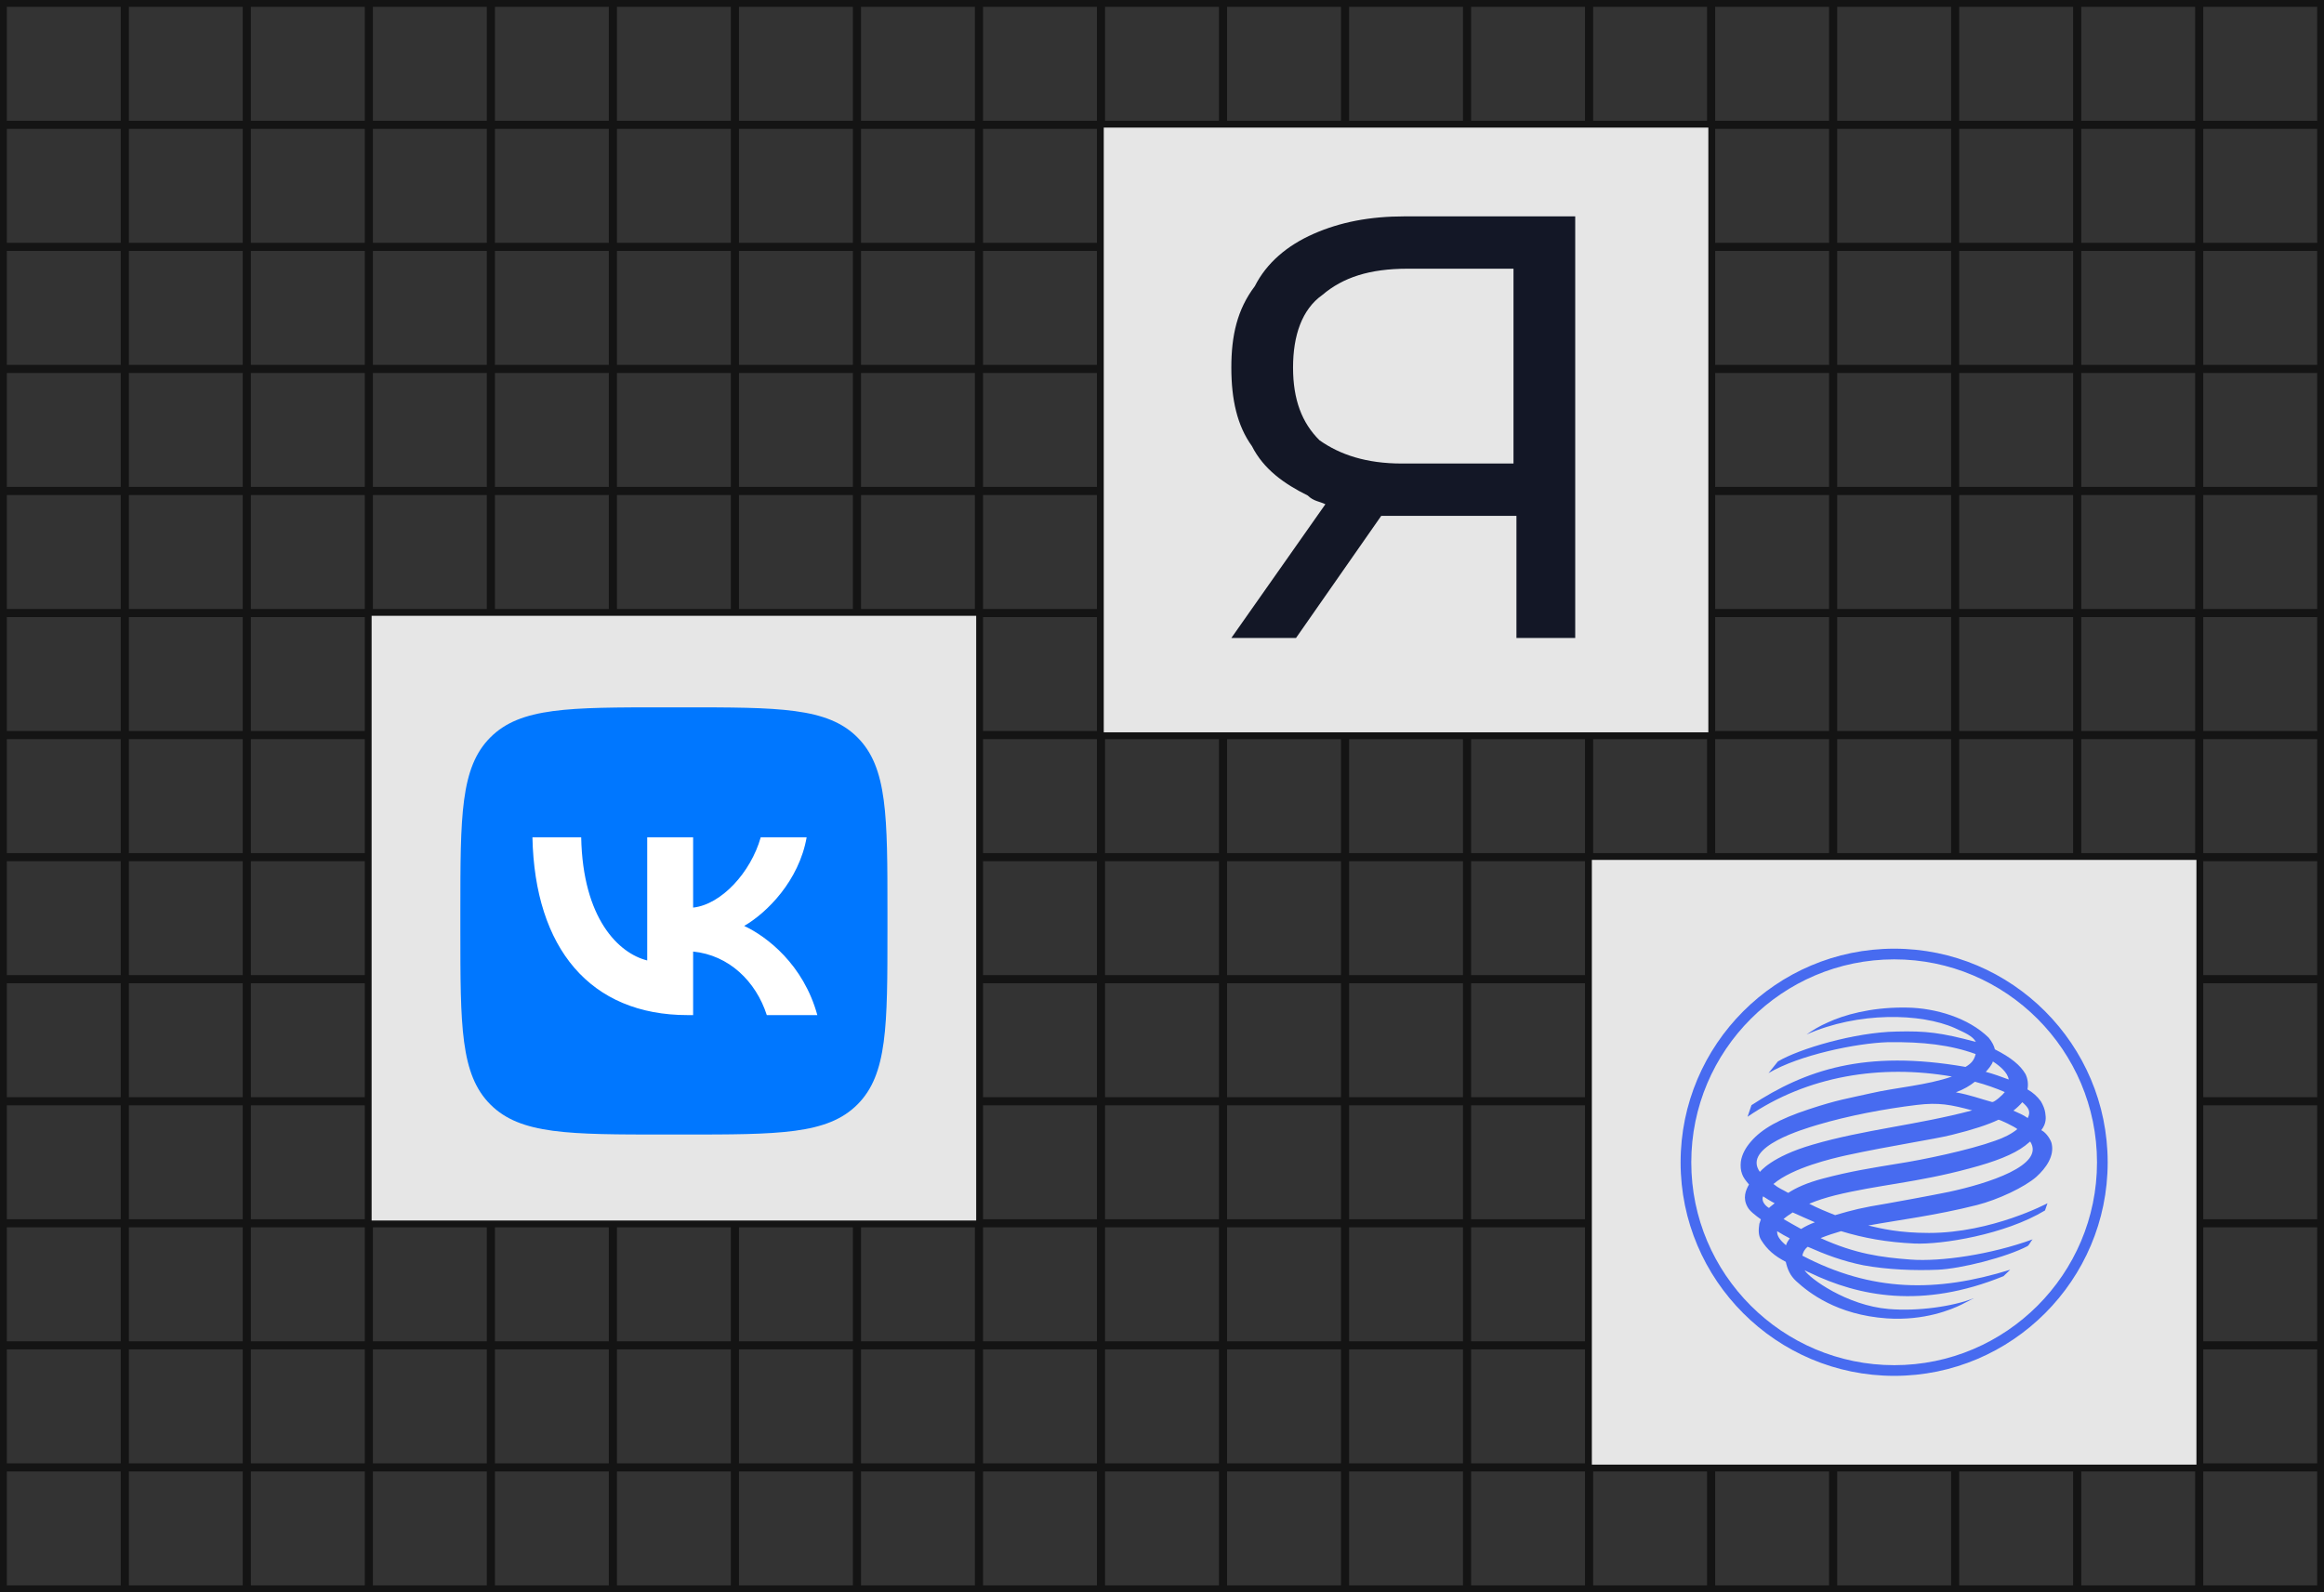 <?xml version="1.0" encoding="UTF-8"?> <svg xmlns="http://www.w3.org/2000/svg" width="340" height="233" viewBox="0 0 340 233" fill="none"><rect x="0" y="0" width="340" height="233" fill="#333333" stroke="none"/> <rect x="321.836" y="0.5" width="17.663" height="17.672" stroke="#141414"></rect> <rect x="321.836" y="107.664" width="17.663" height="17.672" stroke="#141414"></rect> <rect x="303.984" y="0.5" width="17.663" height="17.672" stroke="#141414"></rect> <rect x="303.984" y="107.664" width="17.663" height="17.672" stroke="#141414"></rect> <rect x="286.132" y="0.5" width="17.663" height="17.672" stroke="#141414"></rect> <rect x="286.132" y="107.664" width="17.663" height="17.672" stroke="#141414"></rect> <rect x="268.281" y="0.5" width="17.663" height="17.672" stroke="#141414"></rect> <rect x="268.281" y="107.664" width="17.663" height="17.672" stroke="#141414"></rect> <rect x="250.428" y="0.5" width="17.663" height="17.672" stroke="#141414"></rect> <rect x="250.428" y="107.664" width="17.663" height="17.672" stroke="#141414"></rect> <rect x="232.576" y="0.5" width="17.663" height="17.672" stroke="#141414"></rect> <rect x="232.576" y="107.664" width="17.663" height="17.672" stroke="#141414"></rect> <rect x="214.724" y="0.5" width="17.663" height="17.672" stroke="#141414"></rect> <rect x="196.872" y="0.5" width="17.663" height="17.672" stroke="#141414"></rect> <rect x="179.02" y="0.5" width="17.663" height="17.672" stroke="#141414"></rect> <rect x="161.168" y="0.5" width="17.663" height="17.672" stroke="#141414"></rect> <rect x="143.316" y="0.5" width="17.663" height="17.672" stroke="#141414"></rect> <rect x="125.464" y="0.5" width="17.663" height="17.672" stroke="#141414"></rect> <rect x="107.612" y="0.5" width="17.663" height="17.672" stroke="#141414"></rect> <rect x="89.76" y="0.5" width="17.663" height="17.672" stroke="#141414"></rect> <rect x="71.908" y="0.5" width="17.663" height="17.672" stroke="#141414"></rect> <rect x="54.056" y="0.5" width="17.663" height="17.672" stroke="#141414"></rect> <rect x="36.204" y="0.5" width="17.663" height="17.672" stroke="#141414"></rect> <rect x="18.352" y="0.5" width="17.663" height="17.672" stroke="#141414"></rect> <rect x="0.5" y="0.5" width="17.663" height="17.672" stroke="#141414"></rect> <rect x="214.724" y="107.664" width="17.663" height="17.672" stroke="#141414"></rect> <rect x="196.872" y="107.664" width="17.663" height="17.672" stroke="#141414"></rect> <rect x="179.02" y="107.664" width="17.663" height="17.672" stroke="#141414"></rect> <rect x="161.168" y="107.664" width="17.663" height="17.672" stroke="#141414"></rect> <rect x="143.316" y="107.664" width="17.663" height="17.672" stroke="#141414"></rect> <rect x="125.464" y="107.664" width="17.663" height="17.672" stroke="#141414"></rect> <rect x="107.612" y="107.664" width="17.663" height="17.672" stroke="#141414"></rect> <rect x="89.76" y="107.664" width="17.663" height="17.672" stroke="#141414"></rect> <rect x="71.908" y="107.664" width="17.663" height="17.672" stroke="#141414"></rect> <rect x="54.056" y="107.664" width="17.663" height="17.672" stroke="#141414"></rect> <rect x="36.204" y="107.664" width="17.663" height="17.672" stroke="#141414"></rect> <rect x="18.352" y="107.664" width="17.663" height="17.672" stroke="#141414"></rect> <rect x="0.5" y="107.664" width="17.663" height="17.672" stroke="#141414"></rect> <rect x="321.836" y="18.361" width="17.663" height="17.672" stroke="#141414"></rect> <rect x="321.836" y="125.524" width="17.663" height="17.672" stroke="#141414"></rect> <rect x="303.984" y="18.361" width="17.663" height="17.672" stroke="#141414"></rect> <rect x="303.984" y="125.524" width="17.663" height="17.672" stroke="#141414"></rect> <rect x="286.132" y="18.361" width="17.663" height="17.672" stroke="#141414"></rect> <rect x="286.132" y="125.524" width="17.663" height="17.672" stroke="#141414"></rect> <rect x="268.281" y="18.361" width="17.663" height="17.672" stroke="#141414"></rect> <rect x="268.281" y="125.524" width="17.663" height="17.672" stroke="#141414"></rect> <rect x="250.428" y="18.361" width="17.663" height="17.672" stroke="#141414"></rect> <rect x="250.428" y="125.524" width="17.663" height="17.672" stroke="#141414"></rect> <rect x="232.576" y="18.361" width="17.663" height="17.672" stroke="#141414"></rect> <rect x="232.576" y="125.524" width="17.663" height="17.672" stroke="#141414"></rect> <rect x="214.724" y="18.361" width="17.663" height="17.672" stroke="#141414"></rect> <rect x="196.872" y="18.361" width="17.663" height="17.672" stroke="#141414"></rect> <rect x="179.02" y="18.361" width="17.663" height="17.672" stroke="#141414"></rect> <rect x="161.168" y="18.361" width="17.663" height="17.672" stroke="#141414"></rect> <rect x="143.316" y="18.361" width="17.663" height="17.672" stroke="#141414"></rect> <rect x="125.464" y="18.361" width="17.663" height="17.672" stroke="#141414"></rect> <rect x="107.612" y="18.361" width="17.663" height="17.672" stroke="#141414"></rect> <rect x="89.76" y="18.361" width="17.663" height="17.672" stroke="#141414"></rect> <rect x="71.908" y="18.361" width="17.663" height="17.672" stroke="#141414"></rect> <rect x="54.056" y="18.361" width="17.663" height="17.672" stroke="#141414"></rect> <rect x="36.204" y="18.361" width="17.663" height="17.672" stroke="#141414"></rect> <rect x="18.352" y="18.361" width="17.663" height="17.672" stroke="#141414"></rect> <rect x="0.5" y="18.361" width="17.663" height="17.672" stroke="#141414"></rect> <rect x="214.724" y="125.524" width="17.663" height="17.672" stroke="#141414"></rect> <rect x="196.872" y="125.524" width="17.663" height="17.672" stroke="#141414"></rect> <rect x="179.02" y="125.524" width="17.663" height="17.672" stroke="#141414"></rect> <rect x="161.168" y="125.524" width="17.663" height="17.672" stroke="#141414"></rect> <rect x="143.316" y="125.524" width="17.663" height="17.672" stroke="#141414"></rect> <rect x="125.464" y="125.524" width="17.663" height="17.672" stroke="#141414"></rect> <rect x="107.612" y="125.524" width="17.663" height="17.672" stroke="#141414"></rect> <rect x="89.76" y="125.524" width="17.663" height="17.672" stroke="#141414"></rect> <rect x="71.908" y="125.524" width="17.663" height="17.672" stroke="#141414"></rect> <rect x="54.056" y="125.524" width="17.663" height="17.672" stroke="#141414"></rect> <rect x="36.204" y="125.524" width="17.663" height="17.672" stroke="#141414"></rect> <rect x="18.352" y="125.524" width="17.663" height="17.672" stroke="#141414"></rect> <rect x="0.5" y="125.524" width="17.663" height="17.672" stroke="#141414"></rect> <rect x="321.836" y="36.221" width="17.663" height="17.672" stroke="#141414"></rect> <rect x="321.836" y="143.385" width="17.663" height="17.672" stroke="#141414"></rect> <rect x="303.984" y="36.221" width="17.663" height="17.672" stroke="#141414"></rect> <rect x="303.984" y="143.385" width="17.663" height="17.672" stroke="#141414"></rect> <rect x="286.132" y="36.221" width="17.663" height="17.672" stroke="#141414"></rect> <rect x="286.132" y="143.385" width="17.663" height="17.672" stroke="#141414"></rect> <rect x="268.281" y="36.221" width="17.663" height="17.672" stroke="#141414"></rect> <rect x="268.281" y="143.385" width="17.663" height="17.672" stroke="#141414"></rect> <rect x="250.428" y="36.221" width="17.663" height="17.672" stroke="#141414"></rect> <rect x="250.428" y="143.385" width="17.663" height="17.672" stroke="#141414"></rect> <rect x="232.576" y="36.221" width="17.663" height="17.672" stroke="#141414"></rect> <rect x="232.576" y="143.385" width="17.663" height="17.672" stroke="#141414"></rect> <rect x="214.724" y="36.221" width="17.663" height="17.672" stroke="#141414"></rect> <rect x="196.872" y="36.221" width="17.663" height="17.672" stroke="#141414"></rect> <rect x="179.02" y="36.221" width="17.663" height="17.672" stroke="#141414"></rect> <rect x="161.168" y="36.221" width="17.663" height="17.672" stroke="#141414"></rect> <rect x="143.316" y="36.221" width="17.663" height="17.672" stroke="#141414"></rect> <rect x="125.464" y="36.221" width="17.663" height="17.672" stroke="#141414"></rect> <rect x="107.612" y="36.221" width="17.663" height="17.672" stroke="#141414"></rect> <rect x="89.76" y="36.221" width="17.663" height="17.672" stroke="#141414"></rect> <rect x="71.908" y="36.221" width="17.663" height="17.672" stroke="#141414"></rect> <rect x="54.056" y="36.221" width="17.663" height="17.672" stroke="#141414"></rect> <rect x="36.204" y="36.221" width="17.663" height="17.672" stroke="#141414"></rect> <rect x="18.352" y="36.221" width="17.663" height="17.672" stroke="#141414"></rect> <rect x="0.5" y="36.221" width="17.663" height="17.672" stroke="#141414"></rect> <rect x="214.724" y="143.385" width="17.663" height="17.672" stroke="#141414"></rect> <rect x="196.872" y="143.385" width="17.663" height="17.672" stroke="#141414"></rect> <rect x="179.02" y="143.385" width="17.663" height="17.672" stroke="#141414"></rect> <rect x="161.168" y="143.385" width="17.663" height="17.672" stroke="#141414"></rect> <rect x="143.316" y="143.385" width="17.663" height="17.672" stroke="#141414"></rect> <rect x="125.464" y="143.385" width="17.663" height="17.672" stroke="#141414"></rect> <rect x="107.612" y="143.385" width="17.663" height="17.672" stroke="#141414"></rect> <rect x="89.76" y="143.385" width="17.663" height="17.672" stroke="#141414"></rect> <rect x="71.908" y="143.385" width="17.663" height="17.672" stroke="#141414"></rect> <rect x="54.056" y="143.385" width="17.663" height="17.672" stroke="#141414"></rect> <rect x="36.204" y="143.385" width="17.663" height="17.672" stroke="#141414"></rect> <rect x="18.352" y="143.385" width="17.663" height="17.672" stroke="#141414"></rect> <rect x="0.5" y="143.385" width="17.663" height="17.672" stroke="#141414"></rect> <rect x="321.836" y="54.082" width="17.663" height="17.672" stroke="#141414"></rect> <rect x="321.836" y="161.246" width="17.663" height="17.672" stroke="#141414"></rect> <rect x="303.984" y="54.082" width="17.663" height="17.672" stroke="#141414"></rect> <rect x="303.984" y="161.246" width="17.663" height="17.672" stroke="#141414"></rect> <rect x="286.132" y="54.082" width="17.663" height="17.672" stroke="#141414"></rect> <rect x="286.132" y="161.246" width="17.663" height="17.672" stroke="#141414"></rect> <rect x="268.281" y="54.082" width="17.663" height="17.672" stroke="#141414"></rect> <rect x="268.281" y="161.246" width="17.663" height="17.672" stroke="#141414"></rect> <rect x="250.428" y="54.082" width="17.663" height="17.672" stroke="#141414"></rect> <rect x="250.428" y="161.246" width="17.663" height="17.672" stroke="#141414"></rect> <rect x="232.576" y="54.082" width="17.663" height="17.672" stroke="#141414"></rect> <rect x="232.576" y="161.246" width="17.663" height="17.672" stroke="#141414"></rect> <rect x="214.724" y="54.082" width="17.663" height="17.672" stroke="#141414"></rect> <rect x="196.872" y="54.082" width="17.663" height="17.672" stroke="#141414"></rect> <rect x="179.02" y="54.082" width="17.663" height="17.672" stroke="#141414"></rect> <rect x="161.168" y="54.082" width="17.663" height="17.672" stroke="#141414"></rect> <rect x="143.316" y="54.082" width="17.663" height="17.672" stroke="#141414"></rect> <rect x="125.464" y="54.082" width="17.663" height="17.672" stroke="#141414"></rect> <rect x="107.612" y="54.082" width="17.663" height="17.672" stroke="#141414"></rect> <rect x="89.76" y="54.082" width="17.663" height="17.672" stroke="#141414"></rect> <rect x="71.908" y="54.082" width="17.663" height="17.672" stroke="#141414"></rect> <rect x="54.056" y="54.082" width="17.663" height="17.672" stroke="#141414"></rect> <rect x="36.204" y="54.082" width="17.663" height="17.672" stroke="#141414"></rect> <rect x="18.352" y="54.082" width="17.663" height="17.672" stroke="#141414"></rect> <rect x="0.5" y="54.082" width="17.663" height="17.672" stroke="#141414"></rect> <rect x="214.724" y="161.246" width="17.663" height="17.672" stroke="#141414"></rect> <rect x="196.872" y="161.246" width="17.663" height="17.672" stroke="#141414"></rect> <rect x="179.02" y="161.246" width="17.663" height="17.672" stroke="#141414"></rect> <rect x="161.168" y="161.246" width="17.663" height="17.672" stroke="#141414"></rect> <rect x="143.316" y="161.246" width="17.663" height="17.672" stroke="#141414"></rect> <rect x="125.464" y="161.246" width="17.663" height="17.672" stroke="#141414"></rect> <rect x="107.612" y="161.246" width="17.663" height="17.672" stroke="#141414"></rect> <rect x="89.76" y="161.246" width="17.663" height="17.672" stroke="#141414"></rect> <rect x="71.908" y="161.246" width="17.663" height="17.672" stroke="#141414"></rect> <rect x="54.056" y="161.246" width="17.663" height="17.672" stroke="#141414"></rect> <rect x="36.204" y="161.246" width="17.663" height="17.672" stroke="#141414"></rect> <rect x="18.352" y="161.246" width="17.663" height="17.672" stroke="#141414"></rect> <rect x="0.5" y="161.246" width="17.663" height="17.672" stroke="#141414"></rect> <rect x="321.836" y="71.943" width="17.663" height="17.672" stroke="#141414"></rect> <rect x="321.836" y="179.106" width="17.663" height="17.672" stroke="#141414"></rect> <rect x="303.984" y="71.943" width="17.663" height="17.672" stroke="#141414"></rect> <rect x="303.984" y="179.106" width="17.663" height="17.672" stroke="#141414"></rect> <rect x="286.132" y="71.943" width="17.663" height="17.672" stroke="#141414"></rect> <rect x="286.132" y="179.106" width="17.663" height="17.672" stroke="#141414"></rect> <rect x="268.281" y="71.943" width="17.663" height="17.672" stroke="#141414"></rect> <rect x="268.281" y="179.106" width="17.663" height="17.672" stroke="#141414"></rect> <rect x="250.428" y="71.943" width="17.663" height="17.672" stroke="#141414"></rect> <rect x="250.428" y="179.106" width="17.663" height="17.672" stroke="#141414"></rect> <rect x="232.576" y="71.943" width="17.663" height="17.672" stroke="#141414"></rect> <rect x="232.576" y="179.106" width="17.663" height="17.672" stroke="#141414"></rect> <rect x="214.724" y="71.943" width="17.663" height="17.672" stroke="#141414"></rect> <rect x="196.872" y="71.943" width="17.663" height="17.672" stroke="#141414"></rect> <rect x="179.02" y="71.943" width="17.663" height="17.672" stroke="#141414"></rect> <rect x="161.168" y="71.943" width="17.663" height="17.672" stroke="#141414"></rect> <rect x="143.316" y="71.943" width="17.663" height="17.672" stroke="#141414"></rect> <rect x="125.464" y="71.943" width="17.663" height="17.672" stroke="#141414"></rect> <rect x="107.612" y="71.943" width="17.663" height="17.672" stroke="#141414"></rect> <rect x="89.76" y="71.943" width="17.663" height="17.672" stroke="#141414"></rect> <rect x="71.908" y="71.943" width="17.663" height="17.672" stroke="#141414"></rect> <rect x="54.056" y="71.943" width="17.663" height="17.672" stroke="#141414"></rect> <rect x="36.204" y="71.943" width="17.663" height="17.672" stroke="#141414"></rect> <rect x="18.352" y="71.943" width="17.663" height="17.672" stroke="#141414"></rect> <rect x="0.5" y="71.943" width="17.663" height="17.672" stroke="#141414"></rect> <rect x="214.724" y="179.106" width="17.663" height="17.672" stroke="#141414"></rect> <rect x="196.872" y="179.106" width="17.663" height="17.672" stroke="#141414"></rect> <rect x="179.02" y="179.106" width="17.663" height="17.672" stroke="#141414"></rect> <rect x="161.168" y="179.106" width="17.663" height="17.672" stroke="#141414"></rect> <rect x="143.316" y="179.106" width="17.663" height="17.672" stroke="#141414"></rect> <rect x="125.464" y="179.106" width="17.663" height="17.672" stroke="#141414"></rect> <rect x="107.612" y="179.106" width="17.663" height="17.672" stroke="#141414"></rect> <rect x="89.76" y="179.106" width="17.663" height="17.672" stroke="#141414"></rect> <rect x="71.908" y="179.106" width="17.663" height="17.672" stroke="#141414"></rect> <rect x="54.056" y="179.106" width="17.663" height="17.672" stroke="#141414"></rect> <rect x="36.204" y="179.106" width="17.663" height="17.672" stroke="#141414"></rect> <rect x="18.352" y="179.106" width="17.663" height="17.672" stroke="#141414"></rect> <rect x="0.5" y="179.106" width="17.663" height="17.672" stroke="#141414"></rect> <rect x="321.836" y="89.803" width="17.663" height="17.672" stroke="#141414"></rect> <rect x="321.836" y="196.967" width="17.663" height="17.672" stroke="#141414"></rect> <rect x="321.836" y="214.828" width="17.663" height="17.672" stroke="#141414"></rect> <rect x="303.984" y="89.803" width="17.663" height="17.672" stroke="#141414"></rect> <rect x="303.984" y="196.967" width="17.663" height="17.672" stroke="#141414"></rect> <rect x="303.984" y="214.828" width="17.663" height="17.672" stroke="#141414"></rect> <rect x="286.132" y="89.803" width="17.663" height="17.672" stroke="#141414"></rect> <rect x="286.132" y="196.967" width="17.663" height="17.672" stroke="#141414"></rect> <rect x="286.132" y="214.828" width="17.663" height="17.672" stroke="#141414"></rect> <rect x="268.281" y="89.803" width="17.663" height="17.672" stroke="#141414"></rect> <rect x="268.281" y="196.967" width="17.663" height="17.672" stroke="#141414"></rect> <rect x="268.281" y="214.828" width="17.663" height="17.672" stroke="#141414"></rect> <rect x="250.428" y="89.803" width="17.663" height="17.672" stroke="#141414"></rect> <rect x="250.428" y="196.967" width="17.663" height="17.672" stroke="#141414"></rect> <rect x="250.428" y="214.828" width="17.663" height="17.672" stroke="#141414"></rect> <rect x="232.576" y="89.803" width="17.663" height="17.672" stroke="#141414"></rect> <rect x="232.576" y="196.967" width="17.663" height="17.672" stroke="#141414"></rect> <rect x="232.576" y="214.828" width="17.663" height="17.672" stroke="#141414"></rect> <rect x="214.724" y="89.803" width="17.663" height="17.672" stroke="#141414"></rect> <rect x="196.872" y="89.803" width="17.663" height="17.672" stroke="#141414"></rect> <rect x="179.02" y="89.803" width="17.663" height="17.672" stroke="#141414"></rect> <rect x="161.168" y="89.803" width="17.663" height="17.672" stroke="#141414"></rect> <rect x="143.316" y="89.803" width="17.663" height="17.672" stroke="#141414"></rect> <rect x="125.464" y="89.803" width="17.663" height="17.672" stroke="#141414"></rect> <rect x="107.612" y="89.803" width="17.663" height="17.672" stroke="#141414"></rect> <rect x="89.76" y="89.803" width="17.663" height="17.672" stroke="#141414"></rect> <rect x="71.908" y="89.803" width="17.663" height="17.672" stroke="#141414"></rect> <rect x="54.056" y="89.803" width="17.663" height="17.672" stroke="#141414"></rect> <rect x="36.204" y="89.803" width="17.663" height="17.672" stroke="#141414"></rect> <rect x="18.352" y="89.803" width="17.663" height="17.672" stroke="#141414"></rect> <rect x="0.5" y="89.803" width="17.663" height="17.672" stroke="#141414"></rect> <rect x="214.724" y="196.967" width="17.663" height="17.672" stroke="#141414"></rect> <rect x="196.872" y="196.967" width="17.663" height="17.672" stroke="#141414"></rect> <rect x="179.02" y="196.967" width="17.663" height="17.672" stroke="#141414"></rect> <rect x="161.168" y="196.967" width="17.663" height="17.672" stroke="#141414"></rect> <rect x="143.316" y="196.967" width="17.663" height="17.672" stroke="#141414"></rect> <rect x="125.464" y="196.967" width="17.663" height="17.672" stroke="#141414"></rect> <rect x="107.612" y="196.967" width="17.663" height="17.672" stroke="#141414"></rect> <rect x="89.76" y="196.967" width="17.663" height="17.672" stroke="#141414"></rect> <rect x="71.908" y="196.967" width="17.663" height="17.672" stroke="#141414"></rect> <rect x="54.056" y="196.967" width="17.663" height="17.672" stroke="#141414"></rect> <rect x="36.204" y="196.967" width="17.663" height="17.672" stroke="#141414"></rect> <rect x="18.352" y="196.967" width="17.663" height="17.672" stroke="#141414"></rect> <rect x="0.5" y="196.967" width="17.663" height="17.672" stroke="#141414"></rect> <rect x="214.724" y="214.828" width="17.663" height="17.672" stroke="#141414"></rect> <rect x="196.872" y="214.828" width="17.663" height="17.672" stroke="#141414"></rect> <rect x="179.02" y="214.828" width="17.663" height="17.672" stroke="#141414"></rect> <rect x="161.168" y="214.828" width="17.663" height="17.672" stroke="#141414"></rect> <rect x="143.316" y="214.828" width="17.663" height="17.672" stroke="#141414"></rect> <rect x="125.464" y="214.828" width="17.663" height="17.672" stroke="#141414"></rect> <rect x="107.612" y="214.828" width="17.663" height="17.672" stroke="#141414"></rect> <rect x="89.76" y="214.828" width="17.663" height="17.672" stroke="#141414"></rect> <rect x="71.908" y="214.828" width="17.663" height="17.672" stroke="#141414"></rect> <rect x="54.056" y="214.828" width="17.663" height="17.672" stroke="#141414"></rect> <rect x="36.204" y="214.828" width="17.663" height="17.672" stroke="#141414"></rect> <rect x="18.352" y="214.828" width="17.663" height="17.672" stroke="#141414"></rect> <rect x="0.5" y="214.828" width="17.663" height="17.672" stroke="#141414"></rect> <rect x="54.367" y="90.115" width="88.449" height="88.491" fill="#E6E6E6"></rect> <g clip-path="url(#clip0_661_3357)"> <path d="M67.351 133.516C67.351 119.371 67.351 112.299 71.743 107.905C76.135 103.51 83.204 103.51 97.342 103.51H99.841C113.98 103.51 121.049 103.51 125.441 107.905C129.833 112.299 129.833 119.371 129.833 133.516V136.017C129.833 150.162 129.833 157.234 125.441 161.628C121.049 166.023 113.98 166.023 99.841 166.023H97.342C83.204 166.023 76.135 166.023 71.743 161.628C67.351 157.234 67.351 150.162 67.351 136.017V133.516Z" fill="#0077FF"></path> <path d="M100.596 148.546C86.356 148.546 78.233 138.778 77.895 122.525H85.028C85.263 134.455 90.521 139.508 94.687 140.549V122.525H101.404V132.814C105.517 132.371 109.838 127.682 111.296 122.525H118.013C116.894 128.881 112.208 133.569 108.875 135.496C112.208 137.059 117.545 141.149 119.576 148.546H112.182C110.593 143.597 106.637 139.768 101.404 139.247V148.546H100.596Z" fill="white"></path> </g> <rect x="232.888" y="125.836" width="88.449" height="88.491" fill="#E6E6E6"></rect> <path fill-rule="evenodd" clip-rule="evenodd" d="M277.132 138.826C259.887 138.826 245.871 152.844 245.871 170.098C245.871 187.318 259.889 201.338 277.132 201.338C294.338 201.338 308.353 187.318 308.353 170.098C308.353 152.844 294.338 138.826 277.132 138.826ZM277.132 199.775C260.756 199.775 247.433 186.459 247.433 170.098C247.433 153.712 260.75 140.389 277.132 140.389C293.482 140.389 306.791 153.715 306.791 170.098C306.791 186.456 293.478 199.775 277.132 199.775Z" fill="#476BF0"></path> <path fill-rule="evenodd" clip-rule="evenodd" d="M264.296 151.386C271.842 148.026 281.055 148.245 285.999 150.448C287.553 151.172 288.598 151.61 289.071 152.472C283.94 151.097 281.737 150.848 277.442 150.953C271.334 151.063 263.208 153.482 260.103 155.331L258.736 157.032C263.208 154.385 271.553 152.657 276.18 152.51C281.344 152.439 285.349 152.91 289.035 154.246C288.817 155.184 288.348 155.656 287.555 156.128C272.818 153.558 264.113 156.593 256.239 161.727L255.664 163.424C264.441 157.392 275.2 155.731 285.569 157.536C281.848 158.837 277.406 159.127 273.687 159.988C270.509 160.713 268.811 160.932 264.58 162.344C260.289 163.754 257.754 165.2 256.168 167.044C255.409 167.914 254.831 168.924 254.684 170.005C254.617 170.654 254.653 171.237 254.872 171.818C255.044 172.323 255.443 172.828 255.879 173.334C255.376 174.2 254.936 175.325 255.664 176.627C255.987 177.236 256.818 177.851 257.616 178.435L257.393 179.08C257.284 179.845 257.179 180.745 257.685 181.503C258.549 182.877 259.597 183.783 261.257 184.65C261.514 185.772 261.907 186.673 262.774 187.473C264.616 189.168 268.737 192.422 276.066 192.93C281.559 193.294 285.494 191.628 286.977 190.905L288.781 189.967C285.713 191.192 280.549 191.917 276.319 191.555C270.18 191.048 264.694 187.038 264.007 185.879C264.221 186.019 264.511 186.13 264.76 186.241C271.95 189.711 281.231 191.592 293.115 186.748L294.095 185.807C283.29 189.167 273.832 189.062 263.679 183.747C263.789 183.242 264.007 182.802 264.472 182.448C267.071 183.597 269.566 184.542 272.601 185.155C276.141 185.807 280.185 185.954 283.51 185.807C286.869 185.663 293.512 184 296.657 182.337C296.944 182.086 297.088 181.654 297.375 181.362C291.239 183.597 283.942 184.65 279.537 184.322C275.238 184 271.414 183.491 266.353 181.179C267.326 180.784 268.338 180.457 269.35 180.164C272.673 181.179 276.066 181.789 280.075 181.973C284.052 182.155 293.333 180.676 299.182 177.133C299.365 176.627 299.545 176.08 299.545 176.08C299.545 176.08 291.418 180.424 282.211 180.424C277.91 180.424 275.275 179.806 273.326 179.337C277.657 178.54 283.114 177.888 289.249 176.336C292.355 175.539 296.185 173.729 297.919 172.214C299.4 170.873 300.557 169.136 300.162 167.372C300.084 166.897 299.436 165.783 298.64 165.381C299.4 164.406 299.328 163.573 299.222 162.854C299.147 162.304 298.894 161.694 298.573 161.154C298.053 160.44 297.386 159.846 296.616 159.414C296.766 158.655 296.665 157.868 296.329 157.172C295.571 155.87 294.201 154.752 291.852 153.558C291.744 153.086 291.452 152.472 290.95 151.86C287.99 148.931 283.148 147.521 279.065 147.448C278.838 147.443 278.612 147.44 278.385 147.44C273.61 147.44 269.777 148.514 267.404 149.622C266.17 150.156 265.231 150.737 264.296 151.386ZM291.56 155.331C292.575 155.982 293.731 156.959 293.872 157.972C292.791 157.568 291.635 157.143 290.516 156.851C290.879 156.453 291.416 155.838 291.56 155.331ZM286.142 159.85C287.375 159.377 288.201 158.875 288.928 158.294C290.547 158.725 292.066 159.27 293.3 159.81C293.087 160.127 291.85 161.271 291.472 161.271C291.453 161.272 291.433 161.268 291.416 161.26C289.687 160.786 288.17 160.208 286.142 159.85ZM295.862 161.294C296.835 162.126 297.122 162.704 296.655 163.609C296.008 163.14 295.316 162.885 294.562 162.524C295.027 162.162 295.463 161.768 295.862 161.294ZM265.848 164.623C270.363 163.279 275.636 162.274 280.407 161.694C283.687 161.294 285.425 161.66 288.532 162.49C280.55 164.621 272.673 165.304 265.159 167.513C259.103 169.274 257.496 171.492 257.471 171.492C254.794 167.803 264.075 165.168 265.848 164.623ZM270.113 169.066C276.79 167.62 283.004 166.719 285.568 166.069C288.676 165.304 290.843 164.585 292.355 163.865C292.428 163.756 294.884 164.946 295.135 165.231C294.307 165.922 293.155 166.503 291.886 166.931C288.095 168.307 281.199 169.751 277.551 170.302C273.866 170.913 270.791 171.381 266.715 172.46C264.364 173.081 262.774 173.803 261.618 174.564C260.751 174.056 260.247 173.914 259.453 173.261C262.27 170.873 268.015 169.536 270.111 169.066H270.113ZM268.443 174.927C274.8 173.365 280.403 173.079 288.133 170.985C291.85 170.005 294.56 168.954 296.26 167.66C296.51 167.438 296.761 167.259 297.017 167.044C299.256 170.513 290.841 173.189 285.094 174.423C281.916 175.067 277.509 175.861 276.064 176.119C272.315 176.733 271.08 177.06 268.48 177.818C267.181 177.31 265.88 176.768 264.692 176.152C265.88 175.647 267.181 175.248 268.441 174.928L268.443 174.927ZM259.633 176.08C259.38 176.299 259.053 176.517 258.802 176.768C258.227 176.439 257.646 175.724 257.933 175.067C258.511 175.433 258.944 175.724 259.633 176.08ZM262.268 177.424C263.352 177.93 264.471 178.393 265.517 178.866C264.813 179.124 264.137 179.452 263.499 179.845C262.637 179.374 261.782 178.891 260.934 178.394C261.295 178.069 261.762 177.746 262.268 177.422V177.424ZM261.838 181.215C261.584 181.578 261.401 181.864 261.296 182.23C260.39 181.468 259.955 180.854 259.994 180.165C260.608 180.564 261.221 180.887 261.837 181.215H261.838Z" fill="#476BF0"></path> <rect x="161.48" y="18.673" width="88.449" height="88.491" fill="#E6E6E6"></rect> <path d="M192.183 34.215C188.313 35.917 185.303 38.47 183.583 41.874C181.003 45.279 180.143 49.108 180.143 53.789C180.143 58.47 181.003 62.299 183.153 65.278C184.873 68.682 187.883 70.81 191.323 72.512C192.183 73.363 193.043 73.363 193.903 73.788L180.143 93.362H189.603L202.073 75.49H221.854V93.362H230.454V31.662H205.513C200.353 31.662 196.053 32.513 192.183 34.215ZM221.424 39.321V67.831H205.083C199.923 67.831 196.053 66.555 193.043 64.427C190.463 61.874 189.173 58.47 189.173 53.789C189.173 49.108 190.463 45.279 193.473 43.151C196.483 40.598 200.353 39.321 205.943 39.321H221.424Z" fill="#131726"></path> <defs> <clipPath id="clip0_661_3357"> <rect width="62.482" height="62.512" fill="white" transform="translate(67.351 103.51)"></rect> </clipPath> </defs> </svg> 